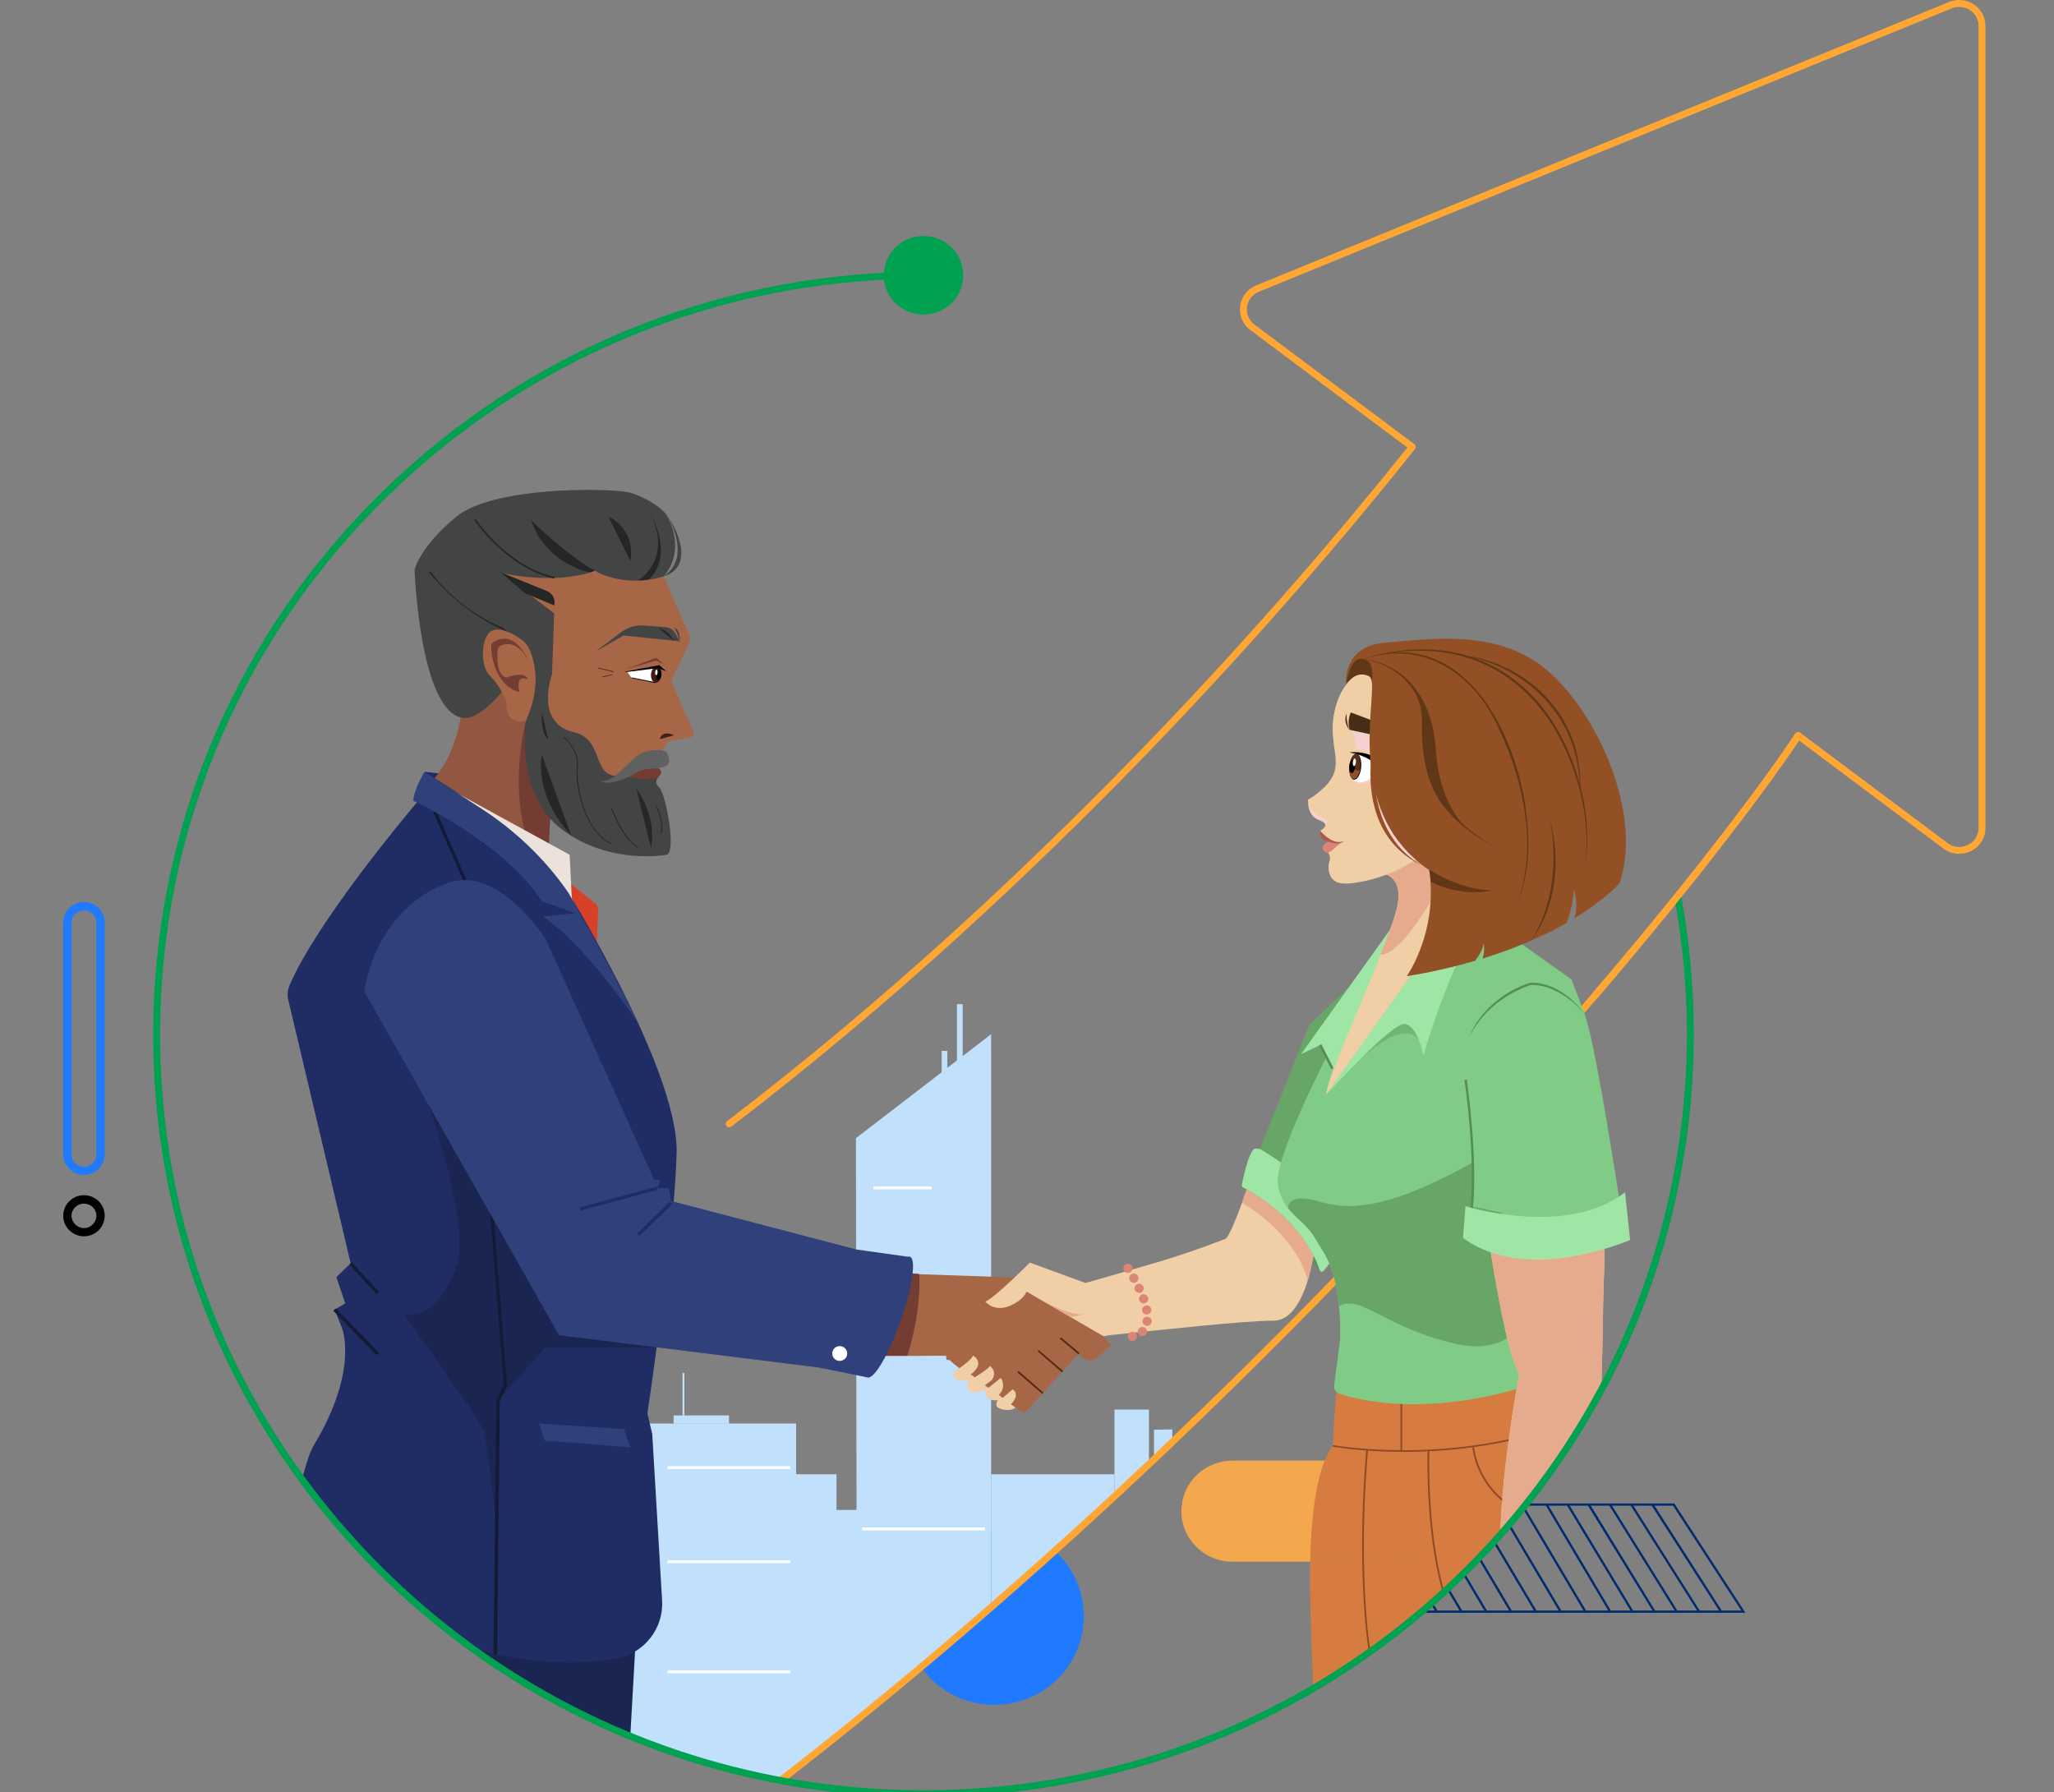 <svg width="431" height="376" viewBox="0 0 431 376" fill="none" xmlns="http://www.w3.org/2000/svg">
<rect x="0" y="0" width="431" height="376" fill="#808080" stroke="none"/>
<g clip-path="url(#clip0_1_215)">
<g clip-path="url(#clip1_1_215)">
<path d="M17.616 259.407C15.222 259.407 13.262 257.467 13.262 255.092C13.262 252.717 15.222 250.777 17.616 250.777C20.011 250.777 21.971 252.717 21.971 255.092C21.971 257.467 20.011 259.407 17.616 259.407ZM17.616 252.547C16.18 252.547 15.002 253.713 15.002 255.092C15.002 256.471 16.18 257.68 17.616 257.68C19.053 257.68 20.227 256.515 20.227 255.092C20.227 253.669 19.053 252.547 17.616 252.547Z" fill="black"/>
<path d="M17.616 246.51C15.222 246.51 13.262 244.569 13.262 242.195V193.589C13.262 191.218 15.222 189.274 17.616 189.274C20.011 189.274 21.971 191.214 21.971 193.589V242.195C21.971 244.566 20.011 246.51 17.616 246.51ZM17.616 191.044C16.18 191.044 15.002 192.21 15.002 193.632V242.238C15.002 243.661 16.18 244.826 17.616 244.826C19.053 244.826 20.227 243.661 20.227 242.238V193.632C20.227 192.21 19.053 191.044 17.616 191.044Z" fill="#1F7AFF"/>
<path d="M324.285 315.767L337.627 338.22L338.04 337.977L324.698 315.528L324.285 315.767Z" fill="#002B6E"/>
<path d="M319.086 315.767L332.428 338.22L332.841 337.977L319.499 315.528L319.086 315.767Z" fill="#002B6E"/>
<path d="M313.887 315.767L327.229 338.22L327.642 337.977L314.3 315.528L313.887 315.767Z" fill="#002B6E"/>
<path d="M308.684 315.767L322.026 338.22L322.439 337.977L309.097 315.528L308.684 315.767Z" fill="#002B6E"/>
<path d="M303.484 315.767L316.826 338.22L317.24 337.977L303.898 315.528L303.484 315.767Z" fill="#002B6E"/>
<path d="M298.285 315.767L311.627 338.22L312.04 337.977L298.698 315.528L298.285 315.767Z" fill="#002B6E"/>
<path d="M293.086 315.767L306.428 338.22L306.841 337.977L293.499 315.528L293.086 315.767Z" fill="#002B6E"/>
<path d="M287.887 315.767L301.229 338.22L301.642 337.977L288.3 315.528L287.887 315.767Z" fill="#002B6E"/>
<path d="M328.746 315.799L342.297 338.227L342.706 337.985L329.156 315.557L328.746 315.799Z" fill="#002B6E"/>
<path d="M333.158 315.843L333.593 315.586L347.352 338.014L346.961 338.271L333.158 315.843Z" fill="#002B6E"/>
<path d="M337.645 315.843L338.036 315.586L352.014 338.014L351.623 338.271L337.645 315.843Z" fill="#002B6E"/>
<path d="M342.129 315.843L342.52 315.586L356.714 338.014L356.323 338.271L342.129 315.843Z" fill="#002B6E"/>
<path d="M346.527 315.843L346.962 315.586L361.332 338.014L360.941 338.271L346.527 315.843Z" fill="#002B6E"/>
<path d="M366.252 338.401H274.983C274.979 338.242 274.975 338.082 274.972 337.927H365.382L351.057 315.929H247.955C247.973 315.77 247.992 315.614 248.017 315.455H351.32L366.252 338.401Z" fill="#002B6E"/>
<path d="M208.642 357.723C219.018 357.723 227.428 349.39 227.428 339.114C227.428 328.837 219.015 320.505 208.642 320.505C198.269 320.505 189.855 328.837 189.855 339.114C189.855 349.39 198.269 357.723 208.642 357.723Z" fill="#1F7AFF"/>
<path d="M137.143 327.686L136.39 343.78L135.373 365.553C122.422 360.554 110.283 353.944 99.216 345.97C91.61 340.493 84.506 334.372 77.99 327.686C75.267 324.896 72.649 322.007 70.137 319.024L103.823 323.379L104.569 323.473L118.496 325.276L137.143 327.686Z" fill="#1A2651"/>
<path d="M207.973 216.994V337.228C204.887 339.918 201.761 342.603 198.605 345.289C196.452 347.121 194.28 348.953 192.093 350.781H179.782L179.728 316.827L179.6 238.821L197.589 224.986L197.625 224.958L198.795 224.045L198.832 224.016L200.806 222.496L202.013 221.591L207.973 216.994Z" fill="#C0E0FB"/>
<path d="M202.009 210.696H200.803V232.849H202.009V210.696Z" fill="#C0E0FB"/>
<path d="M198.793 220.505H197.586V242.658H198.793V220.505Z" fill="#C0E0FB"/>
<path d="M195.501 248.957H183.289V249.536H195.501V248.957Z" fill="white"/>
<path d="M118.529 322.076H131.472C134.617 322.076 137.14 324.573 137.14 327.686H118.492V322.076H118.529Z" fill="#C0E0FB"/>
<path d="M245.988 302.569V299.923L242.148 299.995V306.21L245.988 302.569Z" fill="#C0E0FB"/>
<path d="M326.987 306.475C324.881 309.544 322.665 312.541 320.35 315.455C320.226 315.615 320.102 315.77 319.974 315.929C319.93 315.987 319.882 316.042 319.838 316.1C319.732 316.23 319.626 316.364 319.517 316.494C319.374 316.675 319.232 316.852 319.085 317.03C319.005 317.128 318.928 317.225 318.844 317.323C318.175 318.141 317.498 318.952 316.811 319.756C316.705 319.886 316.595 320.013 316.482 320.139C315.944 320.769 315.4 321.395 314.848 322.018C314.471 322.445 314.091 322.869 313.71 323.288C313.601 323.411 313.487 323.535 313.374 323.658C312.442 324.686 311.495 325.699 310.537 326.698C310.42 326.818 310.306 326.937 310.193 327.053C310.029 327.223 309.868 327.393 309.703 327.56C309.663 327.603 309.623 327.643 309.579 327.686H258.606C255.644 327.686 252.968 326.499 251.03 324.581C249.092 322.662 247.893 320.013 247.893 317.081C247.893 316.693 247.915 316.306 247.955 315.929C247.973 315.77 247.991 315.615 248.017 315.455C248.807 310.366 253.242 306.475 258.606 306.475H326.987Z" fill="#F3A84D"/>
<path d="M143.611 288.086H143.209V296.991H143.611V288.086Z" fill="#C0E0FB"/>
<path d="M152.971 296.991H141.344V298.728H152.971V296.991Z" fill="#C0E0FB"/>
<path d="M162.042 373.27C154.086 371.699 139.738 367.001 132.254 364.311L135.947 298.692H167.051V371.033C165.991 371.862 164.931 372.687 163.867 373.513C163.83 373.542 163.79 373.571 163.75 373.603L162.042 373.27Z" fill="#C0E0FB"/>
<path d="M175.53 309.334H163.902V316.986H175.53V309.334Z" fill="#C0E0FB"/>
<path d="M162.043 373.27V316.827H198.606V345.289C196.453 347.121 194.281 348.953 192.094 350.781C183.952 357.589 175.597 364.358 167.052 371.033C165.992 371.862 164.931 372.687 163.867 373.513C163.831 373.542 163.791 373.571 163.75 373.603L162.043 373.27Z" fill="#C0E0FB"/>
<path d="M206.676 320.501H180.898V321.117H206.676V320.501Z" fill="white"/>
<path d="M165.859 307.633H140.082V308.248H165.859V307.633Z" fill="white"/>
<path d="M165.859 327.379H140.082V327.994H165.859V327.379Z" fill="white"/>
<path d="M165.859 350.473H140.082V351.088H165.859V350.473Z" fill="white"/>
<path d="M241.089 295.76V307.213C238.705 309.461 236.292 311.716 233.85 313.978V295.76H241.089Z" fill="#C0E0FB"/>
<path d="M193.782 66.01C198.384 66.01 202.115 62.317 202.115 57.761C202.115 53.205 198.384 49.511 193.782 49.511C189.18 49.511 185.449 53.205 185.449 57.761C185.449 62.317 189.18 66.01 193.782 66.01Z" fill="#00A151"/>
<path d="M233.852 309.334V313.978C232.989 314.778 232.126 315.578 231.256 316.375C227.201 320.114 223.07 323.86 218.869 327.614C218.869 327.618 218.861 327.621 218.858 327.625H218.854C215.278 330.825 211.651 334.028 207.973 337.228V309.334H233.852Z" fill="#C0E0FB"/>
<path d="M163.749 374.327C163.537 374.327 163.329 374.237 163.186 374.063C162.93 373.755 162.974 373.299 163.285 373.046C163.318 373.02 163.351 372.995 163.38 372.97L163.413 372.944C164.477 372.119 165.537 371.294 166.598 370.465C174.875 363.996 183.296 357.187 191.622 350.227C193.808 348.399 195.995 346.553 198.13 344.739C201.527 341.847 204.587 339.212 207.49 336.685C211.044 333.594 214.704 330.365 218.364 327.089C218.375 327.078 218.39 327.067 218.401 327.057C222.653 323.259 226.81 319.484 230.759 315.846C231.629 315.05 232.492 314.25 233.355 313.45C235.787 311.198 238.218 308.925 240.591 306.688C240.946 306.355 241.297 306.026 241.648 305.689C242.763 304.639 243.867 303.59 244.964 302.547L245.249 302.279C245.322 302.207 245.406 302.127 245.491 302.048C313.411 237.319 357.664 179.776 358.102 179.204C365.861 169.314 372.124 160.819 376.724 153.941C376.834 153.775 377.013 153.663 377.21 153.626C377.411 153.594 377.613 153.641 377.773 153.764L408.67 176.894C409.927 177.835 411.522 177.98 412.933 177.285C414.337 176.594 415.174 175.258 415.174 173.709V5.455C415.174 4.105 414.523 2.896 413.383 2.139C412.249 1.386 410.823 1.238 409.562 1.745L264.153 61.217C262.781 61.779 261.853 62.977 261.67 64.421C261.487 65.858 262.079 67.237 263.253 68.113L296.782 93.198C296.939 93.314 297.041 93.491 297.067 93.683C297.093 93.875 297.038 94.07 296.917 94.222C272.153 125.302 220.58 185.097 153.46 236.385C153.139 236.631 152.681 236.57 152.436 236.255C152.192 235.94 152.25 235.484 152.568 235.241C219.147 184.365 270.405 125.092 295.308 93.907L262.376 69.268C260.774 68.077 259.97 66.195 260.222 64.236C260.474 62.271 261.736 60.642 263.597 59.878L409.002 0.405C410.717 -0.286 412.659 -0.087 414.194 0.938C415.719 1.955 416.629 3.641 416.629 5.455V173.702C416.629 175.779 415.459 177.647 413.576 178.574C411.682 179.508 409.463 179.305 407.777 178.045L377.503 155.378C372.929 162.169 366.793 170.476 359.254 180.083C358.819 180.652 314.504 238.278 246.496 303.09C246.419 303.166 246.342 303.235 246.266 303.311L245.973 303.59C244.873 304.636 243.768 305.685 242.657 306.732C242.309 307.065 241.951 307.401 241.596 307.734C239.224 309.971 236.785 312.248 234.353 314.503C233.49 315.303 232.624 316.107 231.754 316.903C227.797 320.552 223.633 324.331 219.373 328.139C219.366 328.146 219.359 328.153 219.351 328.161C219.337 328.175 219.322 328.186 219.304 328.2C215.651 331.469 212.002 334.687 208.455 337.775C205.549 340.309 202.485 342.947 199.08 345.839C196.945 347.657 194.751 349.506 192.565 351.334C184.228 358.306 175.793 365.126 167.504 371.601C166.444 372.43 165.384 373.256 164.316 374.081L164.214 374.161C164.078 374.273 163.914 374.327 163.749 374.327Z" fill="#FFA633"/>
<path d="M190.974 263.761L179.42 262.132L178.25 262.458L171.998 287C174.996 287.543 182.053 289.027 182.053 289.027L190.974 263.761Z" fill="#30407B"/>
<path d="M109.766 142.97L97.335 141.811C97.335 141.811 98.212 155.53 90.717 163.82L115.251 184.054C115.251 184.054 115.178 182.679 115.141 180.543C115.105 175.873 115.324 167.62 117.042 162.01L117.298 160.417L118.213 154.589L109.766 142.97Z" fill="#915740"/>
<path d="M125.856 111.623L101.687 116.727L111.852 126.645L109.768 134.463C109.768 134.463 106.002 131.423 103.516 132.292C101.029 133.16 100.664 139.64 102.821 141.812C104.978 143.983 106.368 147.133 106.368 147.133C106.002 152.743 110.463 151.187 110.463 151.187L113.424 167.512L128.671 163.747L137.52 159.621L140.335 155.494L144.832 154.734C145.381 154.625 145.71 154.046 145.49 153.503L140.847 142.861L144.576 134.97C144.869 134.391 144.869 133.739 144.613 133.16L139.238 120.925L125.856 111.623Z" fill="#A76646"/>
<path d="M139.238 120.925C144.796 119.297 143.297 112.962 140.116 108.365C141.066 110.102 144.723 117.27 139.238 120.925Z" fill="#434444"/>
<path d="M117.3 160.417L114.448 153.757L110.39 151.151C110.39 151.151 105.929 166.462 112.181 180.434L115.179 180.543C115.143 175.873 115.362 167.62 117.081 162.01L117.3 160.417Z" fill="#743D34"/>
<path d="M138.214 163.023C138.214 163.023 134.082 163.277 129.146 162.806C124.173 162.336 126.769 155.132 120.334 153.612C112.071 151.657 115.837 141.486 115.837 141.486L116.276 128.708L105.233 120.202C105.965 120.419 115.727 122.591 123.808 120.129C124.137 120.021 124.502 119.876 124.831 119.767L124.978 119.84L125.124 119.912L125.49 120.129L125.782 120.274C125.782 120.274 125.965 120.346 126.038 120.383C126.075 120.383 126.111 120.419 126.148 120.419C127.025 120.817 128.305 121.251 129.95 121.541C131.084 121.758 132.4 121.867 133.863 121.83H133.899C134.85 121.794 135.837 121.686 136.934 121.505C137.665 121.36 138.433 121.179 139.201 120.962C139.201 120.962 144.21 116.256 139.969 108.22C139.969 108.184 139.969 108.148 139.932 108.148C139.896 108.148 139.896 108.112 139.896 108.112V108.075C138.177 105.686 133.46 103.551 131.705 103.261C126.587 102.356 103.369 102.139 95.727 108.437C88.049 114.736 86.988 119.55 86.988 119.55C86.988 119.55 88.049 149.341 97.153 150.644C100.553 151.114 105.197 145.286 105.197 145.286L109.731 134.536C110.791 135.368 111.449 136.889 111.851 138.481C112.729 142.029 112.4 145.829 111.12 149.268L110.352 151.295C110.352 151.295 107.939 166.643 118.031 174.136C128.122 181.593 139.896 179.348 139.896 179.348C141.98 178.769 139.713 166.426 138.287 165.159C137.007 164.073 138.214 163.023 138.214 163.023Z" fill="#434444"/>
<path d="M111.814 138.409C111.412 136.744 110.754 135.26 109.694 134.427C109.694 134.427 105.928 131.387 103.441 132.255C100.955 133.088 100.589 139.567 102.747 141.739C103.77 142.753 104.648 144.02 105.233 145.033C105.891 146.191 106.293 147.06 106.293 147.06C105.964 152.526 110.169 151.223 110.388 151.151L111.12 149.196C112.399 145.721 112.765 141.956 111.814 138.409Z" fill="#A76646"/>
<path d="M134.155 160.236L131.084 162.806C137.336 164.399 138.689 162.951 138.725 162.082C138.798 160.924 136.751 160.851 136.751 160.851L134.155 160.236Z" fill="#743D34"/>
<path d="M134.63 158.064C132.875 158.861 131.193 161.105 129.182 162.698C127.171 164.29 125.928 163.82 125.928 163.82C128.122 165.195 132.436 162.77 133.935 161.901C135.471 160.996 138.323 161.467 139.712 160.743C141.138 159.983 139.932 157.919 139.932 157.919C138.944 157.087 136.275 157.268 134.63 158.064Z" fill="#606060"/>
<path d="M130.865 133.341L125.088 136.599L130.39 132.617C131.779 131.604 133.497 131.097 135.216 131.242L139.713 131.604C140.554 131.676 141.322 132.183 141.724 132.907L142.638 134.572L130.865 133.341Z" fill="#434444"/>
<path d="M110.828 142.572C109.95 140.617 106.367 142.137 106.404 142.174C104.173 141.812 104.283 138.119 104.429 136.49C104.466 136.02 104.758 135.586 105.197 135.405C109.365 133.812 111.449 139.965 111.449 139.965C111.449 139.965 108.488 131.314 103.405 134.825C103.259 134.934 103.149 135.079 103.113 135.26C102.857 136.708 103.771 143.947 109 145.214C109 145.214 107.939 141.269 110.828 142.572Z" fill="#743D34"/>
<path d="M138.434 155.096C138.945 153.033 141.468 154.264 141.468 154.264L138.434 155.096Z" fill="#471D1A"/>
<path d="M136.423 140.219L138.105 140.183L137.483 143.259L132.51 142.21L131.633 140.979L136.423 140.219Z" fill="white"/>
<path d="M138.792 141.627C138.881 140.672 138.463 139.853 137.86 139.798C137.257 139.743 136.696 140.473 136.608 141.429C136.519 142.384 136.936 143.203 137.54 143.258C138.143 143.313 138.704 142.583 138.792 141.627Z" fill="#441C10"/>
<path d="M138.758 141.608C138.817 140.971 138.62 140.432 138.318 140.405C138.017 140.378 137.724 140.872 137.665 141.509C137.606 142.146 137.803 142.685 138.105 142.712C138.406 142.739 138.699 142.245 138.758 141.608Z" fill="black"/>
<path d="M138.104 140.183L131.632 140.979L131.047 140.943L138.36 139.567L139.822 140.87L138.104 140.183Z" fill="black"/>
<path d="M137.989 141.117C138.018 140.799 137.928 140.53 137.788 140.517C137.647 140.504 137.509 140.752 137.479 141.071C137.45 141.389 137.54 141.658 137.681 141.671C137.821 141.684 137.959 141.436 137.989 141.117Z" fill="white"/>
<path d="M137.702 138.011L131.377 140.4L137.739 138.59L139.275 139.386L137.702 138.011Z" fill="#743D34"/>
<path d="M231.486 280.34L220.773 268.322L191.486 267.309L189.146 267.236H188.634L183.99 284.503H190.389L198.506 284.466L198.616 285.299L199.347 285.408C200.042 286.602 214.923 296.556 214.923 296.556L226.367 284.032L227.281 284.901C227.464 285.082 227.647 285.227 227.866 285.299C228.634 285.625 229.512 285.516 230.17 284.937L233.168 282.222L231.486 280.34Z" fill="#A76646"/>
<path d="M118.615 187.855L125.233 197.701L125.525 190.859C125.525 190.425 125.343 190.027 125.05 189.701L118.066 184.054L118.615 187.855Z" fill="#D84127"/>
<path d="M90.535 164.182L91.998 162.263L89.109 161.937L90.535 164.182Z" fill="#202C64"/>
<path d="M141.98 241.753C141.907 244.711 141.688 248.24 141.363 252.131C141.363 252.146 141.363 252.164 141.363 252.178C140.558 261.915 139.059 273.68 137.816 282.62V282.729C137.816 282.765 137.779 282.765 137.779 282.765C136.719 290.801 135.841 296.556 135.841 296.556L136.865 300.9L138.865 334.712L138.931 335.824C138.975 336.537 138.949 337.235 138.865 337.923C138.602 340.102 137.724 342.118 136.394 343.78C134.609 346.01 132.01 347.602 128.975 348.091C120.766 349.416 112.346 348.815 104.331 347.168C104.068 347.117 103.808 347.063 103.549 347.005C102.09 346.694 100.645 346.346 99.219 345.97C91.614 340.493 84.51 334.372 77.994 327.686C75.27 324.896 72.653 322.007 70.141 319.024C67.79 316.234 65.534 313.359 63.376 310.413C64.162 307.311 65 304.668 65.896 303.181C75.512 287.181 71.673 278.421 71.673 278.421L70.539 275.634L70.528 275.609L70.21 274.802L70.539 274.621L72.44 273.462L70.576 267.96L73.318 265.318L73.574 265.065L70.978 254.06L60.521 209.935C60.228 208.813 60.338 207.655 60.813 206.605C66.554 193.429 84.653 171.711 87.468 168.381C87.687 168.091 87.834 167.946 87.834 167.946L86.846 167.548C86.846 167.331 86.883 167.114 86.956 166.86C87.322 165.412 88.419 163.241 88.894 162.336C88.912 162.303 88.93 162.274 88.945 162.245C88.963 162.216 88.978 162.191 88.989 162.165C89.073 162.017 89.113 161.937 89.113 161.937L91.194 163.273L91.234 163.313L93.318 164.616L97.245 167.153L97.523 167.331L110.412 175.526L110.503 175.584L115.147 178.577L115.183 178.603L115.22 178.625L119.498 181.339L119.79 185.357L119.797 185.448L120.009 188.543C120.009 188.543 120.009 188.579 120.046 188.651C120.05 188.655 120.053 188.662 120.057 188.666C120.287 189.01 121.048 190.201 122.13 192.09C122.935 193.502 123.958 195.275 125.092 197.375C125.143 197.462 125.191 197.552 125.242 197.643C126.518 199.934 127.929 202.595 129.443 205.519L129.479 205.556C130.211 207.04 130.979 208.524 131.71 210.044C132.149 210.913 132.551 211.782 132.953 212.687C133.282 213.338 133.575 213.953 133.867 214.569C135.403 217.935 136.865 221.374 138.108 224.704C140.485 231.111 142.057 237.156 141.984 241.753H141.98Z" fill="#202C64"/>
<path d="M104.21 234.188L84.904 205.519L81.504 208.85C84.027 215.039 99.749 254.314 95.764 265.716C91.376 278.096 84.575 275.562 84.575 275.562C84.575 275.562 100.444 297.642 101.358 299.814C102.016 301.298 103.296 312.483 103.99 318.999H104.502V293.878L114.448 282.765L137.885 282.729L104.21 234.188Z" fill="#1A2651"/>
<path d="M106.404 290.656L105.344 292.973L104.868 294.023L104.327 347.168C104.064 347.117 103.804 347.063 103.545 347.005L104.173 293.769L105.709 290.548L102.601 251.527L102.528 250.73L100.81 229.12L97.226 184.742L97.19 184.67L90.938 170.48L91.23 170.335L91.559 170.19L91.742 170.625L97.885 184.633V184.67L101.541 230.242L103.333 252.287L106.404 290.656Z" fill="#121A36"/>
<path d="M192.875 267.345C192.839 267.273 191.486 267.2 191.486 267.2H188.634L183.99 284.466H190.389C193.168 275.779 193.058 268.25 192.875 267.345Z" fill="#743D34"/>
<path d="M81.285 209.067L81.504 208.85C81.248 208.307 81.139 208.017 81.139 208.017L81.285 209.067Z" fill="#1A2651"/>
<path d="M188.952 277.202C191.413 270.218 192.31 264.178 190.956 263.71C189.603 263.243 186.51 268.525 184.05 275.51C181.589 282.494 180.691 288.534 182.045 289.002C183.399 289.469 186.491 284.187 188.952 277.202Z" fill="#30407B"/>
<path d="M94.154 185.213C104.721 181.52 114.557 197.158 114.557 197.158L139.054 251.527L179.42 262.096L172.035 286.964L117.299 280.159L76.439 208.017C76.439 208.017 78.432 190.787 94.154 185.213Z" fill="#30407B"/>
<path d="M120.005 188.543L119.53 179.348L93.533 165.123L88.963 164.507L107.793 179.204L119.676 190.678L121.139 191.221C120.407 189.592 120.005 188.543 120.005 188.543Z" fill="#EDE2DB"/>
<path d="M119.164 187.167C114.337 180.181 108.085 174.245 100.919 169.611L89.109 161.974C89.109 161.974 87.024 165.159 86.695 168.019C86.695 168.019 105.452 176.489 113.643 189.049L120.626 191.619L113.899 192.307C121.065 197.013 129.767 208.524 133.899 214.714C128.926 204.216 119.31 187.384 119.31 187.384C119.237 187.312 119.2 187.24 119.164 187.167Z" fill="#30407B"/>
<path d="M139.055 251.563L135.947 250.296L137.154 247.436L138.58 247.69L137.885 249.319H140.408L140.956 253.119L139.055 251.563Z" fill="#30407B"/>
<path d="M137.795 248.984L121.674 253.335L121.857 253.998L137.978 249.647L137.795 248.984Z" fill="#202C64"/>
<path d="M141.102 252.613L140.59 252.142L133.643 258.875L134.154 259.345L141.102 252.613Z" fill="#202C64"/>
<path d="M176.203 285.552C177.071 285.552 177.775 284.855 177.775 283.996C177.775 283.136 177.071 282.439 176.203 282.439C175.335 282.439 174.631 283.136 174.631 283.996C174.631 284.855 175.335 285.552 176.203 285.552Z" fill="white"/>
<path d="M141.432 131.749C142.017 132.219 142.638 134.572 142.638 134.572C142.711 131.676 141.432 131.785 141.432 131.749Z" fill="#434444"/>
<path d="M104.867 119.984L110.242 124.509L116.312 127.043L116.348 126.572C116.458 125.486 115.836 124.473 114.812 124.038L104.867 119.984Z" fill="#252626"/>
<path d="M79.565 283.887L70.461 274.548L69.949 275.019L79.053 284.358L79.565 283.887Z" fill="#121A36"/>
<path d="M114.3 302.276L132.253 303.687L130.937 299.85L113.094 298.692L114.3 302.276Z" fill="#30407B"/>
<path d="M116.385 121.034C106.44 118.898 99.895 109.016 99.822 108.908L99.529 109.089C99.602 109.197 106.22 119.188 116.312 121.396L116.385 121.034Z" fill="#252626"/>
<path d="M105.599 131.712C95.764 127.875 90.389 119.948 90.316 119.876L90.023 120.093C90.097 120.165 96.532 128.636 106.477 132.509L105.599 131.712Z" fill="#252626"/>
<path d="M138.213 131.785C140.407 132.255 141.43 134.463 141.43 134.463L138.213 131.785Z" fill="#252626"/>
<path d="M79.567 271.109L73.826 264.847L73.314 265.318L79.055 271.58L79.567 271.109Z" fill="#121A36"/>
<path d="M137.738 169.105L137.592 169.177C137.592 169.213 139.201 171.928 138.652 174.86L138.835 174.896C139.383 171.892 137.738 169.105 137.738 169.105Z" fill="#252626"/>
<path d="M133.533 165.485C133.533 165.485 137.884 171.023 136.605 177.864L133.533 165.485Z" fill="#252626"/>
<path d="M113.715 158.426C113.715 158.426 111.777 166.462 119.858 175.331L113.715 158.426Z" fill="#252626"/>
<path d="M128.379 176.996C125.161 175.548 123.37 172 122.456 169.249C121.322 165.847 121.03 162.517 121.249 160.851C121.688 157.34 118.324 154.589 118.287 154.553L118.178 154.698C118.214 154.698 121.505 157.413 121.066 160.815C120.847 162.48 121.103 165.883 122.273 169.286C123.223 172.037 125.015 175.656 128.269 177.104L128.379 176.996Z" fill="#252626"/>
<path d="M133.971 177.828C130.535 175.656 128.487 169.684 128.45 169.611L128.268 169.648C128.268 169.72 130.352 175.765 133.862 177.937L133.971 177.828Z" fill="#252626"/>
<path d="M115.033 155.096C113.241 153.54 113.753 149.666 113.753 149.666L115.033 155.096Z" fill="#252626"/>
<path d="M127.646 108.365C127.646 108.365 133.387 110.826 132.29 117.74L127.646 108.365Z" fill="#252626"/>
<path d="M125.585 140.088L125.541 140.264L128.734 141.053L128.779 140.877L125.585 140.088Z" fill="#582723"/>
<path d="M128.598 141.594L128.561 141.45L126.367 141.956L126.404 142.137L128.598 141.594Z" fill="#582723"/>
<path d="M137.519 143.151L132.546 142.137L132.51 142.282L137.482 143.332L137.519 143.151Z" fill="black"/>
<path d="M226.514 283.887L222.602 280.593L222.383 280.883L226.295 284.177L226.514 283.887Z" fill="#512A15"/>
<path d="M223.077 287.652L217.958 283.272L217.738 283.525L222.821 287.941L223.077 287.652Z" fill="#512A15"/>
<path d="M213.727 287.673L213.486 287.945L218.712 292.477L218.953 292.205L213.727 287.673Z" fill="#512A15"/>
<path d="M135.8 106.519C141.687 116.473 134.484 121.505 133.936 121.758C134.886 121.758 135.069 121.758 136.166 121.577C142.016 115.858 135.8 106.555 135.8 106.519Z" fill="#252626"/>
<path d="M111.412 109.016C113.898 116.763 121.028 119.622 123.807 120.093C124.136 119.984 124.502 119.84 124.831 119.731C120.59 117.668 112.034 109.958 111.412 109.016Z" fill="#252626"/>
<path d="M201.286 289.679C202.09 289.896 203.004 289.534 203.004 289.534L203.114 289.751C203.114 289.751 202.456 291.561 203.809 292.032C205.162 292.539 206.259 291.597 206.259 291.597L206.734 291.923C206.697 292.177 206.734 292.43 206.88 292.719C207.611 294.204 209.367 293.769 209.367 293.769C208.964 294.457 208.818 295.217 209.878 295.579C212.036 296.303 213.096 295.362 213.096 295.362L212.145 294.638C214.229 292.43 212.474 291.525 212.474 291.525L210.39 293.299L209.586 292.683C211.304 291.018 210.025 289.1 210.025 289.1L207.392 291.199L206.661 290.656L208.087 289.606C209.44 287.688 207.685 286.602 207.685 286.602C207.502 287.217 204.54 288.991 204.54 288.991L203.699 288.376C203.699 288.376 204.833 287.579 205.162 286.674C205.674 285.19 204.174 284.43 204.174 284.43C203.699 285.625 200.335 287.76 200.335 287.76C199.421 288.593 200.591 289.462 201.286 289.679Z" fill="#F0CFA6"/>
<path d="M264.028 246.206L269.476 249.97L276.825 259.418L277.008 266.657L260.664 248.92L264.028 246.206Z" fill="#5B945C"/>
<path d="M275.474 257.68L274.45 255.979L270.428 249.282L268.198 248.884L267.796 248.812L262.201 247.834C262.201 247.834 262.019 248.486 261.653 249.5C261.616 249.536 261.251 250.622 260.958 251.418C260.885 251.527 260.848 251.671 260.812 251.816C260.702 252.106 260.629 252.287 260.629 252.323C259.496 255.472 257.997 259.2 257.229 259.888C257.229 259.888 251.013 262.386 243.7 264.594C237.85 266.331 227.832 269.191 227.832 269.191C227.429 269.553 226.113 272.304 231.525 280.304L233.828 280.05C243.737 279.037 261.507 277.082 267.064 277.118C270.318 277.155 272.403 274.114 273.792 270.494C274.011 269.879 274.231 269.263 274.414 268.648C274.816 267.345 275.108 266.042 275.364 264.811C275.474 264.304 275.584 263.798 275.657 263.327C275.766 262.712 275.84 262.132 275.913 261.626C276.132 259.997 276.205 258.911 276.205 258.911L275.474 257.68Z" fill="#F0CFA6"/>
<path d="M275.437 257.716L274.413 256.015L270.391 249.319L268.16 248.92L267.758 248.848L262.164 247.871C262.164 247.871 261.981 248.522 261.616 249.536C261.579 249.572 261.213 250.658 260.921 251.454C260.848 251.563 260.811 251.708 260.775 251.852C260.665 252.142 260.592 252.323 260.592 252.359C260.592 252.359 271.524 258.332 274.413 268.648C274.815 267.345 275.108 266.042 275.363 264.811C275.473 264.304 275.583 263.798 275.656 263.327C275.766 262.712 275.839 262.132 275.912 261.626C276.131 259.997 276.204 258.911 276.204 258.911L275.437 257.716Z" fill="#E5AB8C"/>
<path d="M283.554 207.438C283.554 207.076 283.627 206.642 283.298 206.859L274.742 215.076L264.394 241.065V241.102C264.394 241.102 263.553 240.921 263.298 241.029C261.945 241.645 260.628 248.558 260.628 248.558C260.555 248.776 260.665 249.029 260.848 249.138C262.932 250.187 273.316 255.87 276.972 266.512C277.082 266.838 277.557 266.947 277.777 266.657L282.018 261.228L283.736 259.02L284.285 233.5L283.554 207.438Z" fill="#68A668"/>
<path d="M330.698 300.813C329.502 302.728 328.266 304.614 326.987 306.475C324.5 310.102 321.86 313.624 319.085 317.03C319.005 317.128 318.928 317.225 318.844 317.323C317.542 318.916 316.211 320.479 314.847 322.018C313.177 323.907 311.462 325.753 309.703 327.56C309.663 327.603 309.623 327.643 309.579 327.686H274.924C275.136 315.977 276.683 309.696 277.955 306.475C278.854 304.198 279.619 303.452 279.673 303.401V303.376C279.893 297.136 280.405 292.734 280.478 292.108V292.032L288.997 285.263L308.485 285.806L318.467 289.99L318.504 290.005L320.427 290.794L320.442 290.801L326.657 293.407C327.608 294.891 328.522 296.448 329.363 298.077C329.367 298.084 329.37 298.091 329.374 298.099C329.407 298.167 329.444 298.269 329.509 298.366C329.513 298.374 329.517 298.384 329.52 298.392C329.93 299.188 330.317 299.995 330.694 300.813H330.698Z" fill="#D77C40"/>
<path d="M264.357 241.065V241.102C264.357 241.102 263.516 240.921 263.26 241.029C261.908 241.645 260.591 248.558 260.591 248.558C260.518 248.775 260.628 249.029 260.811 249.137C262.895 250.187 273.279 255.87 276.935 266.512C277.045 266.838 277.52 266.947 277.74 266.657L281.981 261.227C281.908 252.106 268.306 243.382 264.357 241.065Z" fill="#9FE5A5"/>
<path d="M332.475 212.686L329.769 205.519L312.475 193.212L294.924 194.732L291.816 195.022L273.059 221.193L277.081 219.274L278.324 221.808C278.324 221.808 267.392 242.984 268.123 248.377C268.416 250.622 269.22 252.214 270.244 253.481C270.756 254.133 271.304 254.712 271.889 255.255C272.438 255.762 273.023 256.305 273.571 256.848C273.595 256.872 273.62 256.896 273.644 256.92C274.083 257.354 274.485 257.789 274.887 258.259C275.545 259.056 277.374 262.132 277.374 262.132C279.129 264.847 280.408 268.286 280.957 274.078C281.066 275.019 281.14 276.032 281.176 277.118C281.213 277.516 281.213 277.915 281.213 278.313V280.955L279.933 290.873C279.933 291.561 280.335 292.177 281.03 292.43C285.564 293.95 303.846 298.583 330.61 287L335.254 261.807L340.994 259.562C340.994 259.562 335.144 219.817 332.475 212.686Z" fill="#80CC87"/>
<path d="M316.424 269.119C316.424 269.119 316.314 261.336 315.144 254.495L310.501 253.481L308.855 253.192C309.477 251.346 309.111 247.69 309.111 245.518C309.001 245.554 309.111 243.853 309.111 243.853C290.025 254.531 282.383 253.735 276.716 252.07C271.963 250.73 270.537 251.78 270.244 253.409V253.481C270.756 254.133 271.304 254.712 271.889 255.255C272.438 255.762 273.023 256.305 273.571 256.848C273.596 256.872 273.62 256.896 273.645 256.92C274.083 257.354 274.485 257.789 274.888 258.259C275.546 259.056 277.374 262.132 277.374 262.132C279.129 264.847 280.409 268.286 280.957 274.078C285.564 271.435 290.902 278.82 305.82 282.041C318.691 284.828 321.689 273.788 321.689 273.788L316.424 269.119Z" fill="#68A668"/>
<path d="M336.684 262.056V262.104C336.684 262.361 336.684 262.618 336.68 262.875C336.658 265.712 336.527 268.597 336.446 271.178C336.42 272.105 336.395 273.003 336.388 273.861C336.351 280.159 336.059 289.389 336.059 289.389C336.059 289.389 336.099 290.352 336.143 291.413C335.25 293.081 334.333 294.732 333.382 296.365C333.287 296.527 333.188 296.694 333.093 296.86C332.314 298.189 331.517 299.51 330.698 300.813C329.503 302.728 328.267 304.614 326.987 306.475C324.501 310.102 321.861 313.624 319.086 317.03C319.005 317.128 318.929 317.225 318.844 317.323C317.543 318.916 316.212 320.479 314.848 322.018C314.863 319.821 314.987 317.406 315.181 314.912C315.192 314.757 315.203 314.605 315.217 314.449C315.426 311.817 315.711 309.106 316.029 306.475C316.197 305.063 316.376 303.677 316.559 302.334C316.574 302.214 316.592 302.098 316.607 301.982C317.192 297.715 317.799 293.947 318.219 291.456C318.314 290.899 318.398 290.406 318.471 289.99C318.654 288.937 318.764 288.34 318.764 288.34C318.545 287.967 318.322 287.493 318.102 286.942C318 286.693 317.897 286.425 317.799 286.142C317.78 286.088 317.758 286.037 317.74 285.983C317.678 285.799 317.612 285.603 317.546 285.408C317.506 285.292 317.47 285.169 317.433 285.049C317.115 284.036 316.793 282.885 316.479 281.647C316.431 281.469 316.387 281.292 316.343 281.111C316.314 281.006 316.289 280.901 316.267 280.796C316.164 280.383 316.066 279.96 315.967 279.533C315.718 278.465 315.477 277.354 315.243 276.228C315.195 276.003 315.148 275.779 315.104 275.551C315.097 275.522 315.089 275.493 315.086 275.46C314.98 274.932 314.874 274.403 314.768 273.875C314.746 273.763 314.724 273.651 314.702 273.535C313.919 269.499 313.258 265.524 312.822 262.777C312.811 262.708 312.8 262.639 312.793 262.574C312.782 262.523 312.775 262.473 312.768 262.422C313.766 262.777 314.896 263.106 316.157 263.374C320.808 264.359 327.217 264.493 335.25 261.836C335.722 261.676 336.197 261.513 336.68 261.336C336.68 261.456 336.684 261.575 336.68 261.698C336.684 261.818 336.684 261.937 336.684 262.056Z" fill="#F0CFA6"/>
<path d="M306.772 177.937L299.752 176.163L290.428 179.457L288.49 182.28L287.978 183.041C287.978 183.041 288.271 183.004 288.746 183.041C290.355 183.077 293.975 183.765 293.39 188.941C293.353 189.267 293.317 189.556 293.244 189.918C292.805 192.126 291.452 195.891 289.66 200.271C285.273 211.275 278.472 226.152 278.289 229.699C278.289 229.699 298.106 202.008 299.423 199.836C300.776 197.701 311.306 179.131 311.306 179.131L306.772 177.937Z" fill="#F0CFA6"/>
<path d="M286.077 221.736L285.857 220.505L288.636 218.659L294.194 212.18L297.814 210.985L297.96 218.623C294.925 213.193 286.077 221.736 286.077 221.736Z" fill="#71B575"/>
<path d="M310.354 182.172L307.502 185.719C304.357 191.257 300.189 198.533 299.385 199.836C298.105 201.9 279.494 227.998 278.324 229.627C279.385 228.505 292.072 214.641 294.705 214.858C297.447 215.076 298.69 221.483 298.69 221.483C298.69 221.483 305.271 197.918 313.535 189.592L310.354 182.172Z" fill="#9FE5A5"/>
<path d="M307.795 226.514L307.283 226.586C307.32 226.767 309.696 242.767 308.526 253.952L309.038 253.988C310.172 242.731 307.795 226.695 307.795 226.514Z" fill="#558E55"/>
<path d="M332.403 212.65C329.77 209.103 325.712 206.026 321.032 206.207C316.79 207.619 312.915 210.297 310.318 213.917C309.404 215.076 308.819 216.451 308.234 217.79C308.893 216.487 309.587 215.184 310.538 214.062C313.207 210.659 317.046 208.126 321.141 206.678C325.346 206.497 329.661 209.393 332.403 212.65Z" fill="#558E55"/>
<path d="M273.061 221.121L277.083 219.202L279.788 224.632C282.567 216.922 288.783 203.311 291.744 194.986L273.061 221.121Z" fill="#9FE5A5"/>
<path d="M279.824 224.125L277.264 219.094L276.789 219.347L279.349 224.342L279.824 224.125Z" fill="#558E55"/>
<path d="M299.752 176.163L290.428 179.457L288.49 182.28L288.783 183.041C290.392 183.077 294.011 183.765 293.426 188.941C293.39 189.267 293.353 189.556 293.28 189.918C292.841 192.126 291.488 195.891 289.697 200.271V200.343C295.291 200.126 304.103 182.099 306.772 177.973L299.752 176.163Z" fill="#E5AB8C"/>
<path d="M329.378 298.099C330.716 297.566 332.054 296.987 333.382 296.365C333.287 296.528 333.188 296.694 333.093 296.861C331.908 297.407 330.72 297.918 329.524 298.392C325.191 300.126 320.818 301.403 316.559 302.334C314.098 302.877 311.674 303.3 309.316 303.626C309.191 303.644 309.071 303.658 308.95 303.677C306.566 303.999 304.255 304.223 302.043 304.375C299.385 304.556 296.873 304.629 294.559 304.629C292.58 304.629 290.749 304.578 289.092 304.495C286.547 304.368 284.423 304.172 282.836 303.991C280.833 303.763 279.688 303.557 279.641 303.543L279.674 303.401V303.376L279.714 303.217C279.856 303.253 286.964 304.498 297.191 304.256C302.91 304.122 309.608 303.521 316.606 301.983C320.804 301.059 325.111 299.8 329.378 298.099Z" fill="#8C4A26"/>
<path d="M319.085 317.03C319.005 317.128 318.928 317.225 318.844 317.323C317.421 316.599 316.211 315.777 315.18 314.912C313.253 313.305 311.955 311.553 311.085 310.022C310.361 308.744 309.878 307.517 309.557 306.475C309.151 305.164 309.005 304.143 308.95 303.676C308.935 303.499 308.928 303.405 308.928 303.398L309.293 303.362C309.293 303.362 309.293 303.459 309.315 303.626C309.366 304.089 309.52 305.132 309.944 306.475C310.259 307.47 310.727 308.632 311.414 309.841C312.233 311.282 313.44 312.929 315.217 314.449C316.288 315.379 317.564 316.262 319.085 317.03Z" fill="#8C4A26"/>
<path d="M301.652 143.549L295.437 141.413L289.842 140.002C289.842 140.002 282.712 139.531 280.299 148.182C277.886 156.834 283.297 160.381 277.447 165.593C276.241 166.679 275.254 167.367 274.486 167.765C274.486 167.765 274.449 168.272 274.522 168.924C274.669 169.901 275.107 171.276 276.497 171.928C276.606 171.964 276.753 172.037 276.899 172.073C277.886 172.435 278.179 172.833 278.105 173.195C278.032 173.81 277.009 174.281 277.009 174.281C277.009 174.281 278.617 177.358 281.177 176.851L278.654 178.914C278.654 178.914 279.349 179.674 278.946 180.76C278.581 181.81 278.508 185.031 281.579 185.357C283.992 185.647 291.195 184.271 296.387 180.76C296.607 180.652 296.789 180.471 297.009 180.326C298.106 179.566 299.093 178.661 299.897 177.647L305.565 161.032L301.652 143.549Z" fill="#F0CFA6"/>
<g opacity="0.73">
<path d="M290.903 162.046L287.576 159.91C287.576 159.91 286.333 174.317 296.388 180.76C296.607 180.652 296.79 180.471 297.01 180.326L297.595 166.317L290.903 162.046Z" fill="#F7D2DF"/>
</g>
<path d="M282.128 176.38C281.141 177.249 280.41 177.14 278.509 176.597C276.571 176.018 277.009 174.317 277.009 174.317C280.3 177.901 282.128 176.344 282.128 176.38Z" fill="#AD594D"/>
<path d="M278.618 176.597C278.033 176.959 276.972 177.756 277.887 178.625C278.91 179.566 279.934 177.901 281.36 176.851C280.665 177.14 279.934 176.959 278.618 176.597Z" fill="#DC8475"/>
<g opacity="0.73">
<path d="M289.88 154.77L285.894 152.236L284.359 152.381L283.262 153.141C283.262 153.141 284.468 153.902 284.651 157.159C286.991 157.196 288.198 159.042 288.198 159.042L287.54 158.969L284.688 158.064V158.209C284.688 158.643 284.688 159.005 284.688 159.259L283.92 163.494C283.92 163.494 285.017 166.462 290.428 162.082L289.88 154.77Z" fill="#F7D2DF"/>
</g>
<path d="M291.781 154.987L292.366 152.852L283.445 149.485C282.567 151.44 283.225 153.141 283.225 153.141L291.781 154.987Z" fill="#482D17"/>
<path d="M283.224 153.141C282.493 151.911 282.53 149.703 282.53 149.703C281.762 151.838 283.224 153.141 283.224 153.141Z" fill="#482D17"/>
<path d="M284.834 158.354C287.978 158.426 289.587 161.503 289.587 161.539C288.636 162.842 287.283 163.603 286.187 164.001C285.126 164.435 283.846 163.892 283.408 162.842C282.347 160.236 284.834 158.354 284.834 158.354Z" fill="white"/>
<path d="M285.616 161.007C285.758 159.515 285.319 158.253 284.636 158.189C283.952 158.125 283.283 159.284 283.14 160.776C282.998 162.269 283.437 163.531 284.12 163.595C284.804 163.659 285.473 162.5 285.616 161.007Z" fill="black"/>
<path d="M284.578 158.209C283.956 158.173 283.335 159.295 283.188 160.743V160.96C283.115 162.299 283.517 163.422 284.102 163.458C284.614 163.494 285.163 162.661 285.382 161.503C285.419 161.358 285.455 161.141 285.455 160.96C285.565 159.476 285.199 158.281 284.578 158.209Z" fill="#5A2E19"/>
<path d="M284.321 161.286L283.151 160.96C283.078 162.299 283.48 163.422 284.065 163.458C284.577 163.494 285.126 162.661 285.345 161.503C284.723 162.046 284.321 161.25 284.321 161.286Z" fill="#935025"/>
<path d="M289.586 161.467L290.244 160.381C287.575 157.196 283.15 157.883 283.15 157.883C288.342 158.824 289.586 161.503 289.586 161.467Z" fill="black"/>
<path d="M284.376 160.843C284.45 160.066 284.232 159.411 283.891 159.379C283.549 159.347 283.212 159.951 283.138 160.727C283.064 161.503 283.281 162.158 283.623 162.19C283.965 162.222 284.302 161.619 284.376 160.843Z" fill="black"/>
<path d="M284.522 159.983C284.564 159.545 284.451 159.176 284.27 159.159C284.089 159.142 283.908 159.484 283.867 159.921C283.825 160.359 283.938 160.728 284.119 160.745C284.3 160.762 284.48 160.42 284.522 159.983Z" fill="white"/>
<path d="M325.492 141.377C314.816 131.495 299.459 134.174 290.538 134.862C281.945 135.513 282.421 142.97 282.457 143.44C282.677 143.115 284.651 140.472 287.32 141.884C287.576 142.029 287.722 142.391 287.832 142.934C288.563 147.857 283.262 167.838 296.607 179.964C297.594 180.869 298.691 181.738 299.898 182.534C300.081 183.837 300.19 185.068 300.227 186.262C300.556 197.303 295.181 204.832 295.181 204.832C300.519 203.963 305.273 202.841 309.514 201.61C310.172 200.777 311.306 199.112 311.306 197.845C311.379 198.171 311.598 199.692 311.086 201.139C318.509 198.859 324.322 196.144 328.71 193.647C329.441 191.837 330.319 188.47 330.209 186.552C330.209 186.552 331.342 189.592 330.355 192.669C336.973 188.651 339.825 185.357 339.825 185.357C344.505 171.783 336.315 151.44 325.492 141.377Z" fill="#935025"/>
<path d="M285.673 138.228C283.699 138.156 282.858 141.196 282.492 143.477C282.712 143.151 284.686 140.508 287.355 141.92C287.611 142.065 287.757 142.427 287.867 142.97C287.867 142.97 288.781 138.409 285.673 138.228Z" fill="#613817"/>
<path d="M243.15 265.571C238.178 267.055 227.757 269.191 227.757 269.191L216.093 264.92C216.093 264.92 209.036 272.051 206.77 273.137C206.77 273.137 208.634 275.345 211.779 274.041C214.923 272.738 215.399 271.001 215.399 271.001L231.486 280.34C231.486 280.34 232.73 280.412 234.777 278.82C237.3 276.793 240.737 274.403 243.406 273.68L243.15 265.571Z" fill="#F0CFA6"/>
<path d="M336.684 262.104C336.684 262.361 336.684 262.618 336.68 262.875C336.669 265.767 336.534 268.59 336.446 271.178C336.42 272.105 336.395 273.003 336.388 273.861C336.351 280.159 336.059 289.389 336.059 289.389C336.059 289.389 336.099 290.352 336.143 291.413C335.25 293.081 334.333 294.732 333.382 296.365C333.287 296.528 333.188 296.694 333.093 296.861C332.314 298.189 331.517 299.51 330.698 300.813C329.503 302.728 328.267 304.614 326.987 306.475C324.501 310.102 321.861 313.624 319.086 317.03C319.005 317.128 318.929 317.225 318.844 317.323C317.543 318.916 316.212 320.479 314.848 322.018C314.863 319.821 314.987 317.406 315.181 314.912C315.192 314.757 315.203 314.605 315.217 314.449C315.426 311.817 315.711 309.106 316.029 306.475C316.197 305.063 316.376 303.677 316.559 302.334C316.574 302.214 316.592 302.098 316.607 301.982C317.192 297.715 317.799 293.947 318.219 291.456C318.314 290.899 318.398 290.406 318.471 289.99C318.654 288.937 318.764 288.34 318.764 288.34C318.545 287.967 318.322 287.493 318.102 286.942C318 286.693 317.897 286.425 317.799 286.142C317.78 286.088 317.758 286.037 317.74 285.983C317.678 285.799 317.612 285.603 317.546 285.408C317.506 285.292 317.47 285.169 317.433 285.049C317.111 284.036 316.79 282.885 316.479 281.647C316.431 281.469 316.387 281.292 316.343 281.111C316.314 281.006 316.289 280.901 316.267 280.796C316.164 280.383 316.066 279.96 315.967 279.533C315.715 278.461 315.473 277.354 315.243 276.228C315.195 276.003 315.148 275.779 315.104 275.551C315.097 275.522 315.089 275.493 315.086 275.46C314.98 274.932 314.874 274.403 314.768 273.875C314.746 273.763 314.724 273.651 314.702 273.535C313.912 269.491 313.243 265.51 312.8 262.77C312.79 262.701 312.779 262.632 312.768 262.567C312.775 262.57 312.786 262.574 312.793 262.574C313.788 262.929 314.914 263.265 316.168 263.544C317.846 263.921 319.755 264.196 321.887 264.261C321.927 264.265 321.971 264.265 322.011 264.265C323.985 264.326 326.146 264.21 328.494 263.837C328.515 263.834 328.534 263.834 328.552 263.83C330.618 263.504 332.826 262.987 335.177 262.212C335.671 262.056 336.168 261.883 336.676 261.698C336.676 261.818 336.68 261.937 336.676 262.056C336.676 262.056 336.68 262.089 336.68 262.104H336.684Z" fill="#E5AB8C"/>
<path d="M215.436 271.001L224.54 276.286C225.6 276.322 227.392 275.743 227.392 275.743C223.699 276.286 215.436 271.001 215.436 271.001Z" fill="#E5AB8C"/>
<path d="M237.593 281.353C237.081 281.353 236.643 280.919 236.643 280.412C236.643 279.869 237.045 279.435 237.593 279.435C238.142 279.399 238.58 279.833 238.58 280.376C238.58 280.919 238.142 281.353 237.593 281.353Z" fill="#DC8475"/>
<path d="M239.056 280.087C238.653 279.725 238.653 279.145 238.982 278.747C239.348 278.349 239.97 278.349 240.372 278.675C240.774 279.037 240.811 279.652 240.445 280.05C240.262 280.231 239.97 280.34 239.714 280.34C239.494 280.34 239.238 280.268 239.056 280.087Z" fill="#DC8475"/>
<path d="M240.554 278.168C240.042 278.096 239.676 277.625 239.75 277.082C239.823 276.575 240.298 276.213 240.846 276.286C241.358 276.358 241.724 276.829 241.651 277.372C241.578 277.842 241.176 278.204 240.7 278.204C240.627 278.204 240.591 278.168 240.554 278.168Z" fill="#DC8475"/>
<path d="M239.677 275.019C239.568 274.512 239.897 274.042 240.445 273.933C240.994 273.824 241.469 274.15 241.579 274.693C241.652 275.2 241.323 275.67 240.774 275.779C240.701 275.815 240.664 275.815 240.591 275.815C240.116 275.815 239.714 275.489 239.677 275.019Z" fill="#DC8475"/>
<path d="M239.055 272.847C238.872 272.34 239.128 271.797 239.64 271.616C240.152 271.435 240.7 271.725 240.883 272.195C241.066 272.702 240.81 273.245 240.298 273.426C240.188 273.462 240.079 273.499 239.969 273.499C239.567 273.499 239.201 273.245 239.055 272.847Z" fill="#DC8475"/>
<path d="M238.142 270.711C237.923 270.241 238.142 269.698 238.617 269.444C239.093 269.227 239.678 269.444 239.897 269.915C240.116 270.422 239.897 270.965 239.422 271.218C239.312 271.254 239.166 271.29 239.02 271.29C238.69 271.254 238.325 271.073 238.142 270.711Z" fill="#DC8475"/>
<path d="M237.082 268.648C236.826 268.177 236.972 267.598 237.447 267.345C237.923 267.092 238.508 267.236 238.764 267.707C239.02 268.177 238.873 268.757 238.398 269.01C238.252 269.119 238.069 269.155 237.923 269.155C237.594 269.155 237.264 268.974 237.082 268.648Z" fill="#DC8475"/>
<path d="M235.874 266.657C235.582 266.223 235.691 265.644 236.13 265.354C236.569 265.028 237.154 265.137 237.483 265.571V265.607C237.775 266.042 237.666 266.621 237.227 266.911C237.081 267.055 236.861 267.092 236.679 267.092C236.35 267.092 236.057 266.947 235.874 266.657Z" fill="#DC8475"/>
<path d="M296.607 179.891L296.644 179.964C297.631 180.869 298.728 181.737 299.935 182.534C300.118 183.837 300.191 183.873 300.227 185.068C307.394 188.47 313.134 186.805 313.134 186.805C307.174 186.878 299.898 183.113 296.607 179.891Z" fill="#613817"/>
<path d="M285.967 138.3C299.203 133.957 309.952 141.92 314.925 153.793C319.861 164.688 322.457 177.539 318.581 189.122C320.812 183.439 321.068 177.14 320.336 171.132C318.435 153.865 307.027 130.916 285.967 138.3Z" fill="#613817"/>
<path d="M285.346 138.445C307.028 132.038 323.993 142.029 330.721 163.096C332.622 169.213 333.5 175.801 332.439 182.172C333.683 175.801 332.915 169.177 331.05 162.987C324.578 141.703 307.064 131.423 285.346 138.445Z" fill="#613817"/>
<path d="M285.967 138.3C292.512 139.169 298.398 144.237 298.362 151.042C298.252 157.485 298.947 164.471 303.298 169.611C306.04 173.05 309.733 175.548 313.499 177.756C309.843 175.403 306.296 172.797 303.59 169.394C299.349 164.254 298.874 157.413 298.837 151.006C298.764 144.092 292.621 138.807 285.967 138.3Z" fill="#613817"/>
<path d="M295.911 143.658C298.361 145.974 298.617 151.042 298.617 151.042C298.397 157.413 299.275 160.453 300.591 164.725C301.908 168.996 308.05 174.027 308.05 174.027C308.05 174.027 302.054 169.43 301.286 157.34C300.518 145.25 293.754 141.305 293.754 141.305L295.911 143.658Z" fill="#613817"/>
<path d="M306.076 137.395C318.581 139.097 329.294 148.508 331.122 161.032C331.415 162.77 331.524 164.544 331.744 166.281C331.634 164.507 331.634 162.734 331.378 160.996C329.916 148.182 318.873 138.481 306.076 137.395Z" fill="#613817"/>
<path d="M321.25 197.411C326.625 190.28 327.502 180.579 325.272 172.145C326.808 180.688 326.003 189.918 321.25 197.411Z" fill="#613817"/>
<path d="M287.758 159.476C287.758 159.476 287.465 146.445 288.379 163.204C289.293 180.688 302.602 183.403 302.383 183.004C284.759 178.444 287.758 159.476 287.758 159.476Z" fill="#935025"/>
<g opacity="0.73">
<path d="M277.849 171.675C275.216 170.697 274.521 168.96 274.521 168.96C274.668 169.937 275.107 171.313 276.496 171.964C276.606 172 276.752 172.073 276.898 172.109C277.885 172.471 278.178 172.869 278.105 173.231C278.58 172.724 278.873 172.037 277.849 171.675Z" fill="#F7D2DF"/>
</g>
<path d="M306.99 259.743C320.409 269.662 342.055 260.178 342.055 260.178L340.994 250.151C328.855 259.743 307.502 253.083 307.502 253.083L306.99 259.743Z" fill="#9FE5A5"/>
<path d="M309.704 327.56C309.664 327.603 309.623 327.643 309.58 327.686C308.826 328.461 308.062 329.228 307.291 329.985L306.94 330.332C306.121 331.132 305.294 331.929 304.457 332.714C304.296 332.863 304.139 333.015 303.978 333.159C303.857 333.275 303.737 333.388 303.616 333.489C302.622 334.419 301.616 335.324 300.596 336.218C300.475 336.327 300.351 336.435 300.23 336.537C299.696 337.007 299.159 337.471 298.618 337.927C298.431 338.09 298.245 338.249 298.058 338.401C295.338 340.696 292.541 342.9 289.671 345.011C287.053 346.944 284.373 348.793 281.63 350.563C279.66 351.837 277.656 353.072 275.627 354.263H275.612C275.272 347.53 275.086 342.336 274.983 338.401C274.98 338.242 274.976 338.082 274.972 337.927C274.786 330.39 274.925 327.686 274.925 327.686L280.332 327.668L288.267 327.639L294.929 327.614H295.481L300.117 327.596H300.669L303.258 327.585L305.302 327.578H305.857L309.704 327.56Z" fill="#D77C40"/>
<path d="M287.257 346.77C286.178 340.399 285.915 331.303 285.849 327.69V327.639C285.695 318.717 286.196 310.54 286.511 306.46C286.587 305.472 286.646 304.788 286.675 304.477C286.686 304.35 286.693 304.281 286.693 304.281L287.055 304.321C287.055 304.321 287.048 304.386 287.037 304.509C287.008 304.82 286.949 305.501 286.873 306.489C286.558 310.561 286.057 318.724 286.211 327.636V327.686C286.273 331.292 286.54 340.363 287.611 346.712L287.249 346.773L287.257 346.77Z" fill="#8C4A26"/>
<path d="M302.637 333.8C298.995 321.008 299.562 304.462 299.569 304.299L299.935 304.314C299.928 304.48 299.364 320.968 302.992 333.706L302.641 333.804L302.637 333.8Z" fill="#8C4A26"/>
<path d="M294.231 294.631H293.865V304.303H294.231V294.631Z" fill="#8C4A26"/>
<path d="M193.787 377.096C183.648 377.096 173.498 376.162 163.615 374.316L163.528 374.298C162.983 374.193 162.438 374.088 161.893 373.98C154.025 372.427 146.189 370.258 138.61 367.533C137.483 367.127 136.306 366.689 135.107 366.226C122.218 361.249 109.995 354.632 98.785 346.553C91.168 341.069 83.998 334.89 77.464 328.186C74.748 325.402 72.093 322.474 69.574 319.484C67.234 316.708 64.949 313.797 62.781 310.833C42.733 283.435 32.137 251.009 32.137 217.063C32.137 175.374 48.239 135.904 77.483 105.922C106.649 76.015 145.776 58.694 187.659 57.145C189.656 57.069 191.718 57.033 193.787 57.033C194.19 57.033 194.519 57.359 194.519 57.757C194.519 58.155 194.19 58.481 193.787 58.481C191.736 58.481 189.692 58.517 187.714 58.593C146.211 60.124 107.439 77.289 78.536 106.928C49.559 136.639 33.599 175.754 33.599 217.063C33.599 250.705 44.1 282.834 63.965 309.986C66.115 312.921 68.382 315.806 70.7 318.557C73.194 321.522 75.826 324.421 78.517 327.18C84.993 333.822 92.101 339.947 99.647 345.38C110.759 353.383 122.869 359.942 135.641 364.872C136.829 365.328 137.995 365.766 139.11 366.165C146.621 368.865 154.387 371.011 162.186 372.553C162.727 372.662 163.264 372.767 163.805 372.868L163.89 372.883C173.681 374.711 183.74 375.637 193.787 375.637C222.501 375.637 250.673 368.029 275.255 353.629C277.269 352.449 279.276 351.208 281.229 349.948C283.203 348.674 285.145 347.36 286.991 346.039C287.708 345.532 288.458 344.989 289.229 344.421C294.344 340.66 299.299 336.544 303.95 332.179C305.719 330.517 307.434 328.83 309.05 327.172C309.101 327.122 309.131 327.093 309.16 327.06C310.926 325.243 312.652 323.39 314.293 321.529C315.643 320.005 316.981 318.434 318.271 316.856C318.334 316.78 318.385 316.722 318.432 316.661L318.516 316.559C321.288 313.16 323.931 309.624 326.378 306.055C327.639 304.22 328.882 302.323 330.07 300.419C330.846 299.184 331.624 297.896 332.454 296.484C332.524 296.365 332.601 296.234 332.674 296.108L332.743 295.988C333.654 294.424 334.579 292.763 335.489 291.062C347.573 268.424 353.965 242.832 353.965 217.056C353.965 207.438 353.087 197.798 351.358 188.409C351.285 188.014 351.548 187.638 351.946 187.565C352.341 187.497 352.725 187.754 352.798 188.148C354.542 197.625 355.427 207.347 355.427 217.056C355.427 243.067 348.981 268.894 336.784 291.739C335.862 293.458 334.93 295.134 334.008 296.712L333.939 296.832C333.866 296.955 333.796 297.078 333.723 297.201C332.882 298.634 332.096 299.934 331.314 301.179C330.114 303.097 328.86 305.012 327.584 306.866C325.116 310.467 322.447 314.033 319.646 317.468L319.569 317.562C319.511 317.634 319.452 317.703 319.394 317.776C318.103 319.354 316.754 320.943 315.39 322.478C313.73 324.353 311.993 326.228 310.224 328.045C310.195 328.077 310.147 328.124 310.1 328.172C308.469 329.844 306.739 331.545 304.955 333.221C300.26 337.626 295.262 341.782 290.103 345.575C289.324 346.151 288.564 346.697 287.843 347.208C285.979 348.536 284.019 349.865 282.026 351.153C280.055 352.428 278.026 353.676 275.997 354.867C251.188 369.397 222.76 377.078 193.784 377.078L193.787 377.096Z" fill="#00A151"/>
<path d="M334.696 209.617C334.527 209.617 334.363 209.559 334.224 209.447C333.917 209.19 333.877 208.734 334.136 208.426C349.387 190.555 358.012 179.312 358.096 179.2C365.855 169.311 372.118 160.815 376.718 153.938C376.941 153.605 377.394 153.514 377.731 153.735C378.067 153.956 378.159 154.405 377.936 154.738C373.318 161.644 367.032 170.172 359.255 180.083C359.175 180.188 350.531 191.46 335.251 209.36C335.105 209.53 334.9 209.617 334.692 209.617H334.696Z" fill="#FFA633"/>
</g>
</g>
<defs>
<clipPath id="clip0_1_215">
<rect width="431" height="376" fill="white"/>
</clipPath>
<clipPath id="clip1_1_215">
<rect width="403.372" height="377.096" fill="white" transform="translate(13.262)"/>
</clipPath>
</defs>
</svg>
